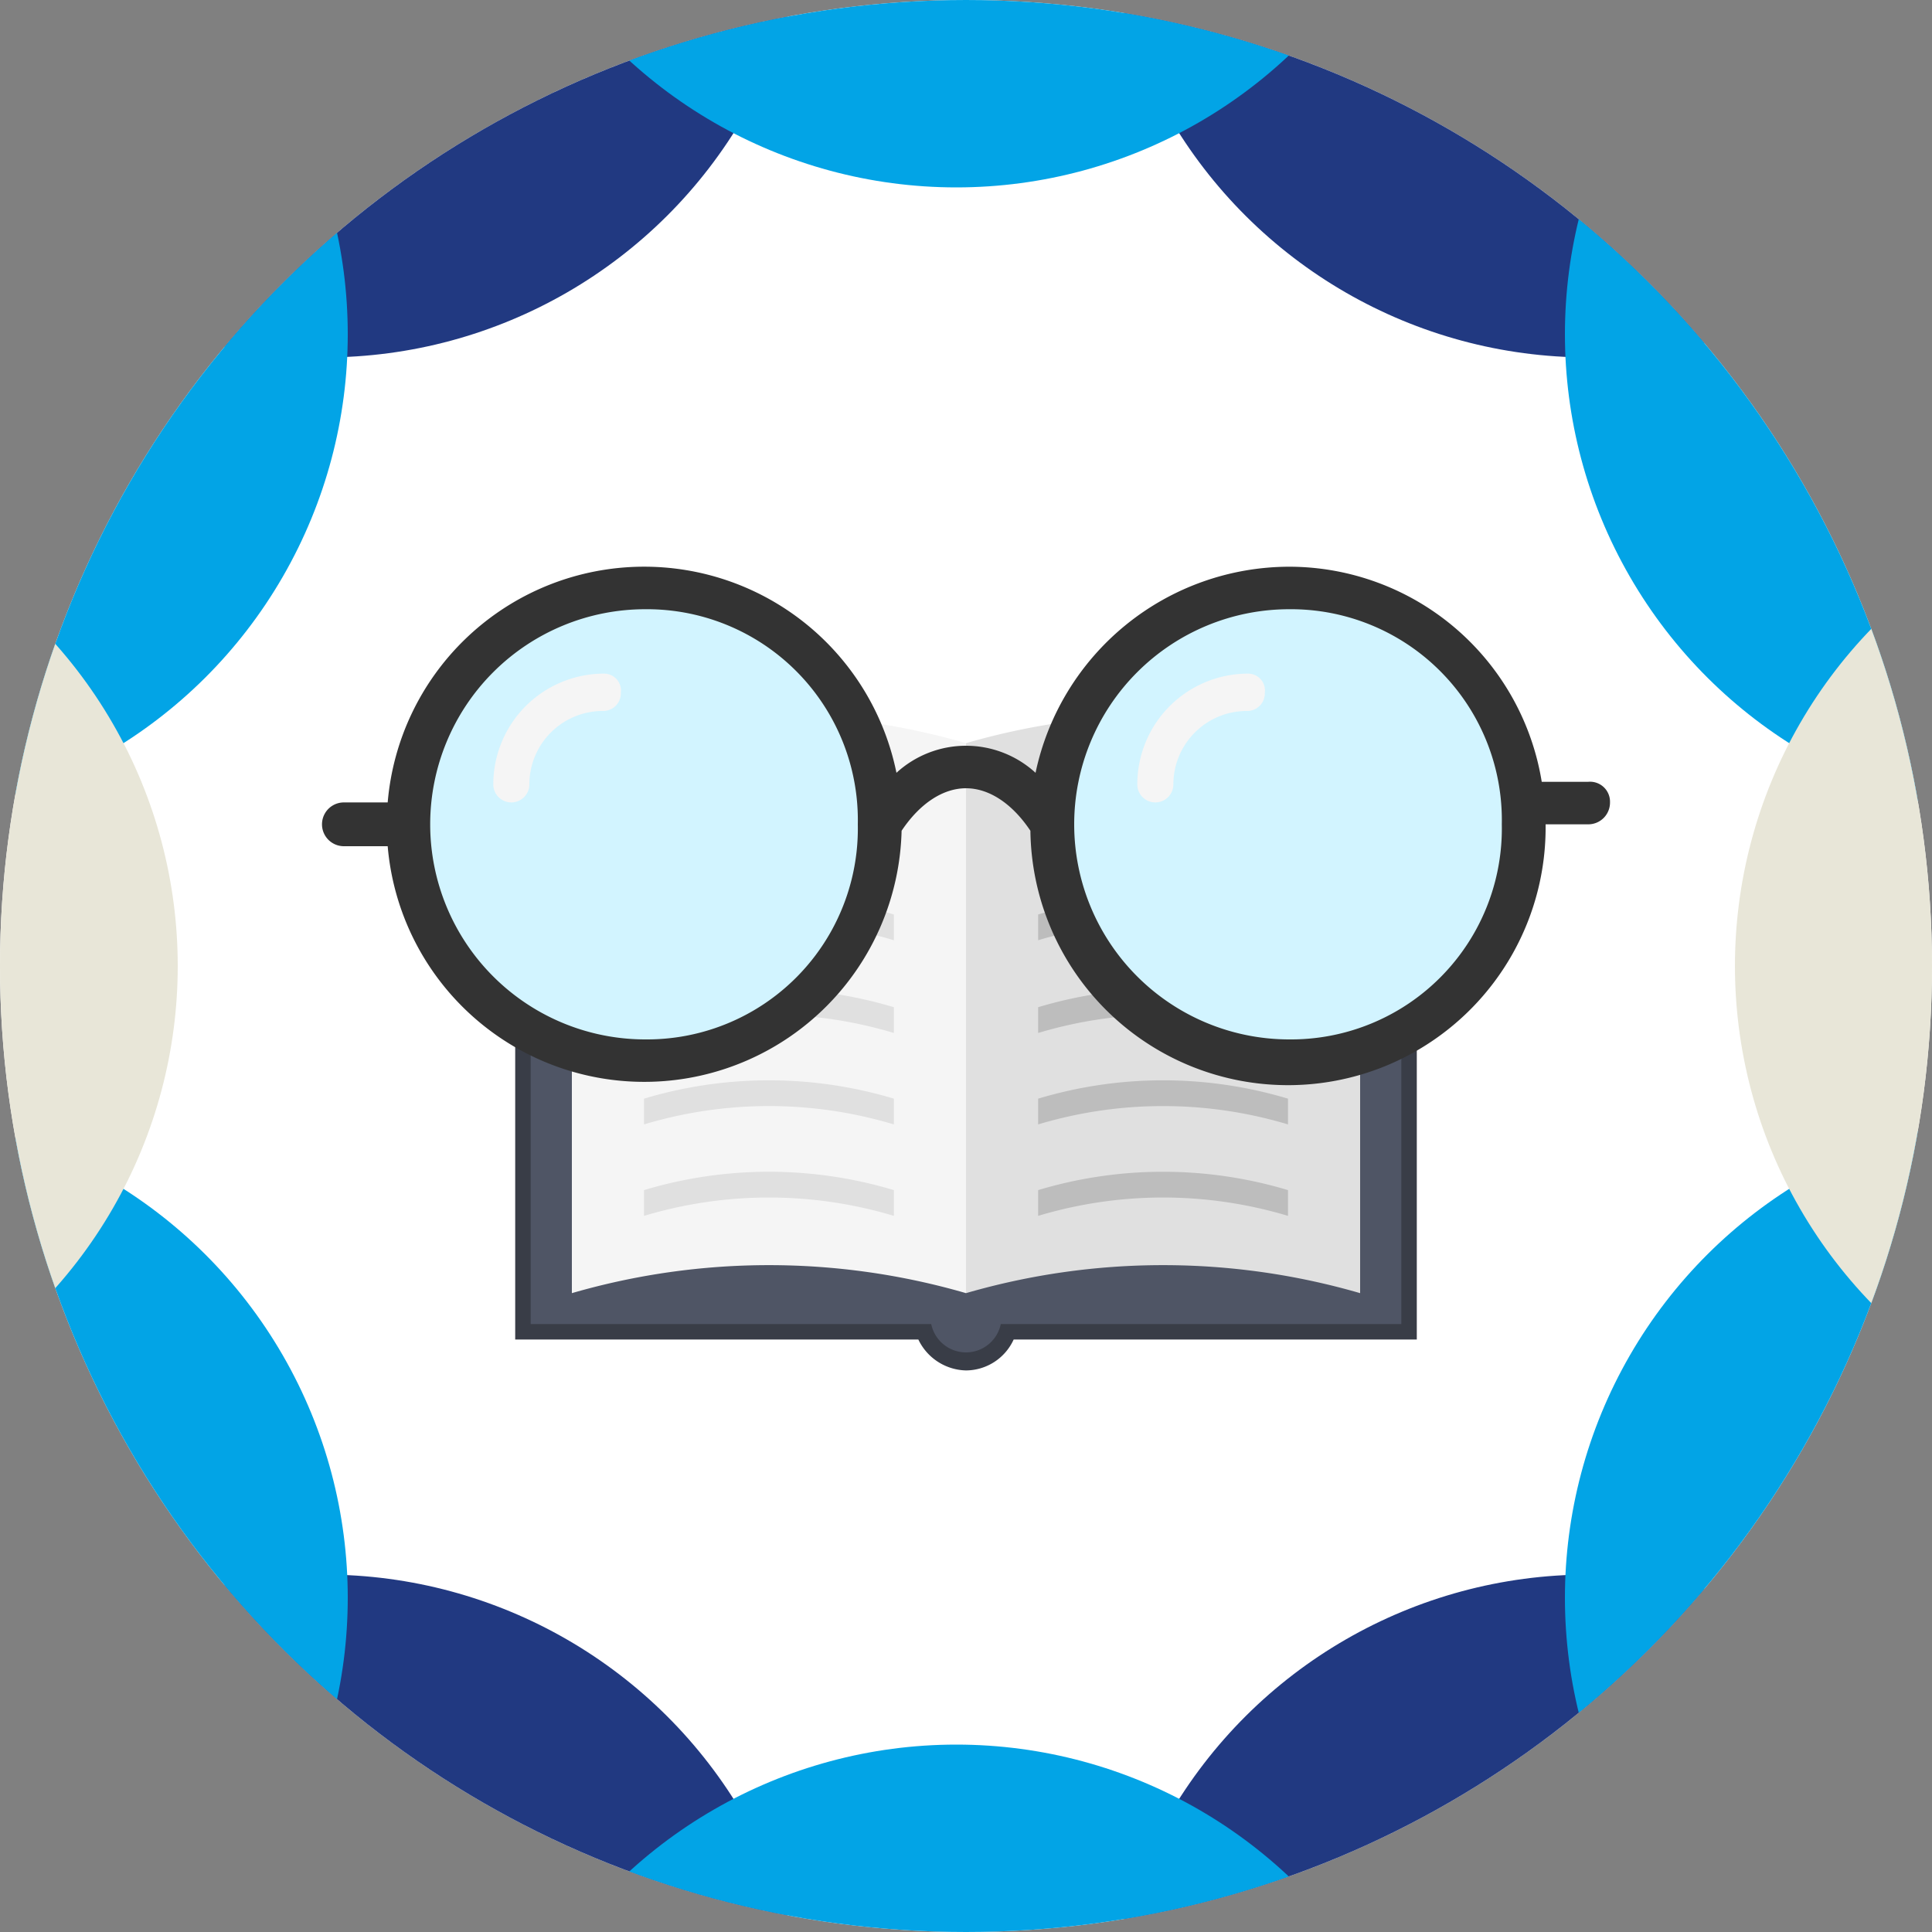 <svg xmlns="http://www.w3.org/2000/svg" xmlns:xlink="http://www.w3.org/1999/xlink" viewBox="0 0 150 150">
  <rect x="0" y="0" width="150" height="150" fill="#808080" stroke="none"/>
  <defs>
    <style>
      .cls-1 {
        fill: #fff;
      }

      .cls-2 {
        clip-path: url(#clip-path);
      }

      .cls-3 {
        fill: #213981;
      }

      .cls-4 {
        fill: #02a4e6;
      }

      .cls-5 {
        fill: #e8e6d8;
      }

      .cls-6 {
        fill: #393d47;
      }

      .cls-7 {
        fill: #4f5565;
      }

      .cls-8 {
        fill: #f5f5f5;
      }

      .cls-9 {
        fill: #e0e0e0;
      }

      .cls-10 {
        fill: #bdbdbd;
      }

      .cls-11 {
        fill: #d2f4ff;
      }

      .cls-12 {
        fill: #333;
      }
    </style>
    <clipPath id="clip-path">
      <circle id="Ellipse_76" data-name="Ellipse 76" cx="75" cy="75" r="75" transform="translate(0)"/>
    </clipPath>
  </defs>
  <g id="Group_1212" data-name="Group 1212" transform="translate(-1135 -1298)">
    <circle id="Ellipse_128" data-name="Ellipse 128" class="cls-1" cx="75" cy="75" r="75" transform="translate(1135 1298)"/>
    <g id="Group_936" data-name="Group 936" transform="translate(1325 1257.5) rotate(90)">
      <g id="Group_933" data-name="Group 933" class="cls-2" transform="translate(40.5 40)">
        <circle id="Ellipse_64" data-name="Ellipse 64" class="cls-3" cx="37.65" cy="37.65" r="37.65" transform="translate(122.25 -10.95)"/>
        <circle id="Ellipse_65" data-name="Ellipse 65" class="cls-3" cx="37.65" cy="37.65" r="37.65" transform="translate(-47.55 -10.95)"/>
        <circle id="Ellipse_66" data-name="Ellipse 66" class="cls-3" cx="37.65" cy="37.65" r="37.65" transform="translate(-47.55 87.15)"/>
        <circle id="Ellipse_67" data-name="Ellipse 67" class="cls-3" cx="37.65" cy="37.65" r="37.65" transform="translate(122.25 87.15)"/>
        <circle id="Ellipse_68" data-name="Ellipse 68" class="cls-4" cx="37.65" cy="37.65" r="37.65" transform="translate(135.45 38.1)"/>
        <circle id="Ellipse_69" data-name="Ellipse 69" class="cls-4" cx="37.65" cy="37.65" r="37.65" transform="translate(-60.75 38.1)"/>
        <circle id="Ellipse_70" data-name="Ellipse 70" class="cls-4" cx="37.65" cy="37.65" r="37.65" transform="translate(-11.7 -46.8)"/>
        <circle id="Ellipse_71" data-name="Ellipse 71" class="cls-4" cx="37.65" cy="37.65" r="37.65" transform="translate(-11.7 123)"/>
        <circle id="Ellipse_72" data-name="Ellipse 72" class="cls-4" cx="37.65" cy="37.65" r="37.65" transform="translate(86.4 -46.8)"/>
        <circle id="Ellipse_73" data-name="Ellipse 73" class="cls-4" cx="37.65" cy="37.65" r="37.65" transform="translate(86.4 123)"/>
        <circle id="Ellipse_74" data-name="Ellipse 74" class="cls-5" cx="37.65" cy="37.65" r="37.65" transform="translate(37.35 -60)"/>
        <circle id="Ellipse_75" data-name="Ellipse 75" class="cls-5" cx="37.65" cy="37.65" r="37.65" transform="translate(37.35 136.2)"/>
      </g>
    </g>
    <g id="Group_958" data-name="Group 958" transform="translate(1160 1342)">
      <g id="Group_956" data-name="Group 956">
        <path id="Path_1101" data-name="Path 1101" class="cls-6" d="M85,17.1l-1.2-2H16.2l-1.2,2V60H46.3A4.208,4.208,0,0,0,50,62.4,4.094,4.094,0,0,0,53.7,60H85V17.1Z"/>
        <path id="Path_1102" data-name="Path 1102" class="cls-7" d="M83.8,15.1H16.2V58.8H47.3a2.757,2.757,0,0,0,5.4,0H83.8V15.1Z"/>
        <path id="Path_1103" data-name="Path 1103" class="cls-8" d="M50,56.4a54.9,54.9,0,0,0-30.6,0V13.7a54.9,54.9,0,0,1,30.6,0Z"/>
        <g id="Group_954" data-name="Group 954">
          <path id="Path_1104" data-name="Path 1104" class="cls-9" d="M44.4,21.9a33.727,33.727,0,0,0-19.4,0v-2a33.727,33.727,0,0,1,19.4,0Z"/>
          <path id="Path_1105" data-name="Path 1105" class="cls-9" d="M44.4,29A33.727,33.727,0,0,0,25,29V27a33.727,33.727,0,0,1,19.4,0Z"/>
          <path id="Path_1106" data-name="Path 1106" class="cls-9" d="M44.4,36.2a33.727,33.727,0,0,0-19.4,0v-2a33.727,33.727,0,0,1,19.4,0Z"/>
          <path id="Path_1107" data-name="Path 1107" class="cls-9" d="M44.4,43.3a33.727,33.727,0,0,0-19.4,0v-2a33.727,33.727,0,0,1,19.4,0Z"/>
          <path id="Path_1108" data-name="Path 1108" class="cls-9" d="M44.4,50.4a33.727,33.727,0,0,0-19.4,0v-2a33.727,33.727,0,0,1,19.4,0Z"/>
          <path id="Path_1109" data-name="Path 1109" class="cls-9" d="M80.6,56.4a54.9,54.9,0,0,0-30.6,0V13.7a54.9,54.9,0,0,1,30.6,0Z"/>
        </g>
        <g id="Group_955" data-name="Group 955">
          <path id="Path_1110" data-name="Path 1110" class="cls-10" d="M75,21.9a33.727,33.727,0,0,0-19.4,0v-2a33.727,33.727,0,0,1,19.4,0Z"/>
          <path id="Path_1111" data-name="Path 1111" class="cls-10" d="M75,29a33.727,33.727,0,0,0-19.4,0V27A33.727,33.727,0,0,1,75,27Z"/>
          <path id="Path_1112" data-name="Path 1112" class="cls-10" d="M75,36.2a33.727,33.727,0,0,0-19.4,0v-2a33.727,33.727,0,0,1,19.4,0Z"/>
          <path id="Path_1113" data-name="Path 1113" class="cls-10" d="M75,43.3a33.727,33.727,0,0,0-19.4,0v-2a33.727,33.727,0,0,1,19.4,0Z"/>
          <path id="Path_1114" data-name="Path 1114" class="cls-10" d="M75,50.4a33.727,33.727,0,0,0-19.4,0v-2a33.727,33.727,0,0,1,19.4,0Z"/>
        </g>
      </g>
      <g id="Group_957" data-name="Group 957">
        <circle id="Ellipse_82" data-name="Ellipse 82" class="cls-11" cx="17" cy="17" r="17" transform="translate(8 3)"/>
        <circle id="Ellipse_83" data-name="Ellipse 83" class="cls-11" cx="17" cy="17" r="17" transform="translate(58 3)"/>
        <path id="Path_1115" data-name="Path 1115" class="cls-12" d="M98.3,16.7H94.7A19.886,19.886,0,0,0,75.1,0,20.165,20.165,0,0,0,55.4,16a7.993,7.993,0,0,0-10.8,0A19.986,19.986,0,0,0,5.1,18.3H1.7a1.7,1.7,0,0,0,0,3.4H5.1A19.989,19.989,0,0,0,45,20.5c1.4-2.1,3.2-3.3,5-3.3s3.6,1.2,5,3.3A20,20,0,0,0,95,20h3.3a1.685,1.685,0,0,0,1.7-1.7A1.55,1.55,0,0,0,98.3,16.7Zm-73.2,20a16.7,16.7,0,1,1,0-33.4A16.373,16.373,0,0,1,41.6,20,16.373,16.373,0,0,1,25.1,36.7Zm50,0a16.7,16.7,0,1,1,0-33.4A16.373,16.373,0,0,1,91.6,20,16.373,16.373,0,0,1,75.1,36.7Z"/>
        <path id="Path_1116" data-name="Path 1116" class="cls-8" d="M21.9,8.3a8.6,8.6,0,0,0-8.6,8.6,1.4,1.4,0,0,0,2.8,0,5.7,5.7,0,0,1,5.7-5.7,1.367,1.367,0,0,0,1.4-1.4A1.316,1.316,0,0,0,21.9,8.3Z"/>
        <path id="Path_1117" data-name="Path 1117" class="cls-8" d="M71.9,8.3a8.6,8.6,0,0,0-8.6,8.6,1.4,1.4,0,0,0,2.8,0,5.7,5.7,0,0,1,5.7-5.7,1.367,1.367,0,0,0,1.4-1.4A1.316,1.316,0,0,0,71.9,8.3Z"/>
      </g>
    </g>
  </g>
</svg>
